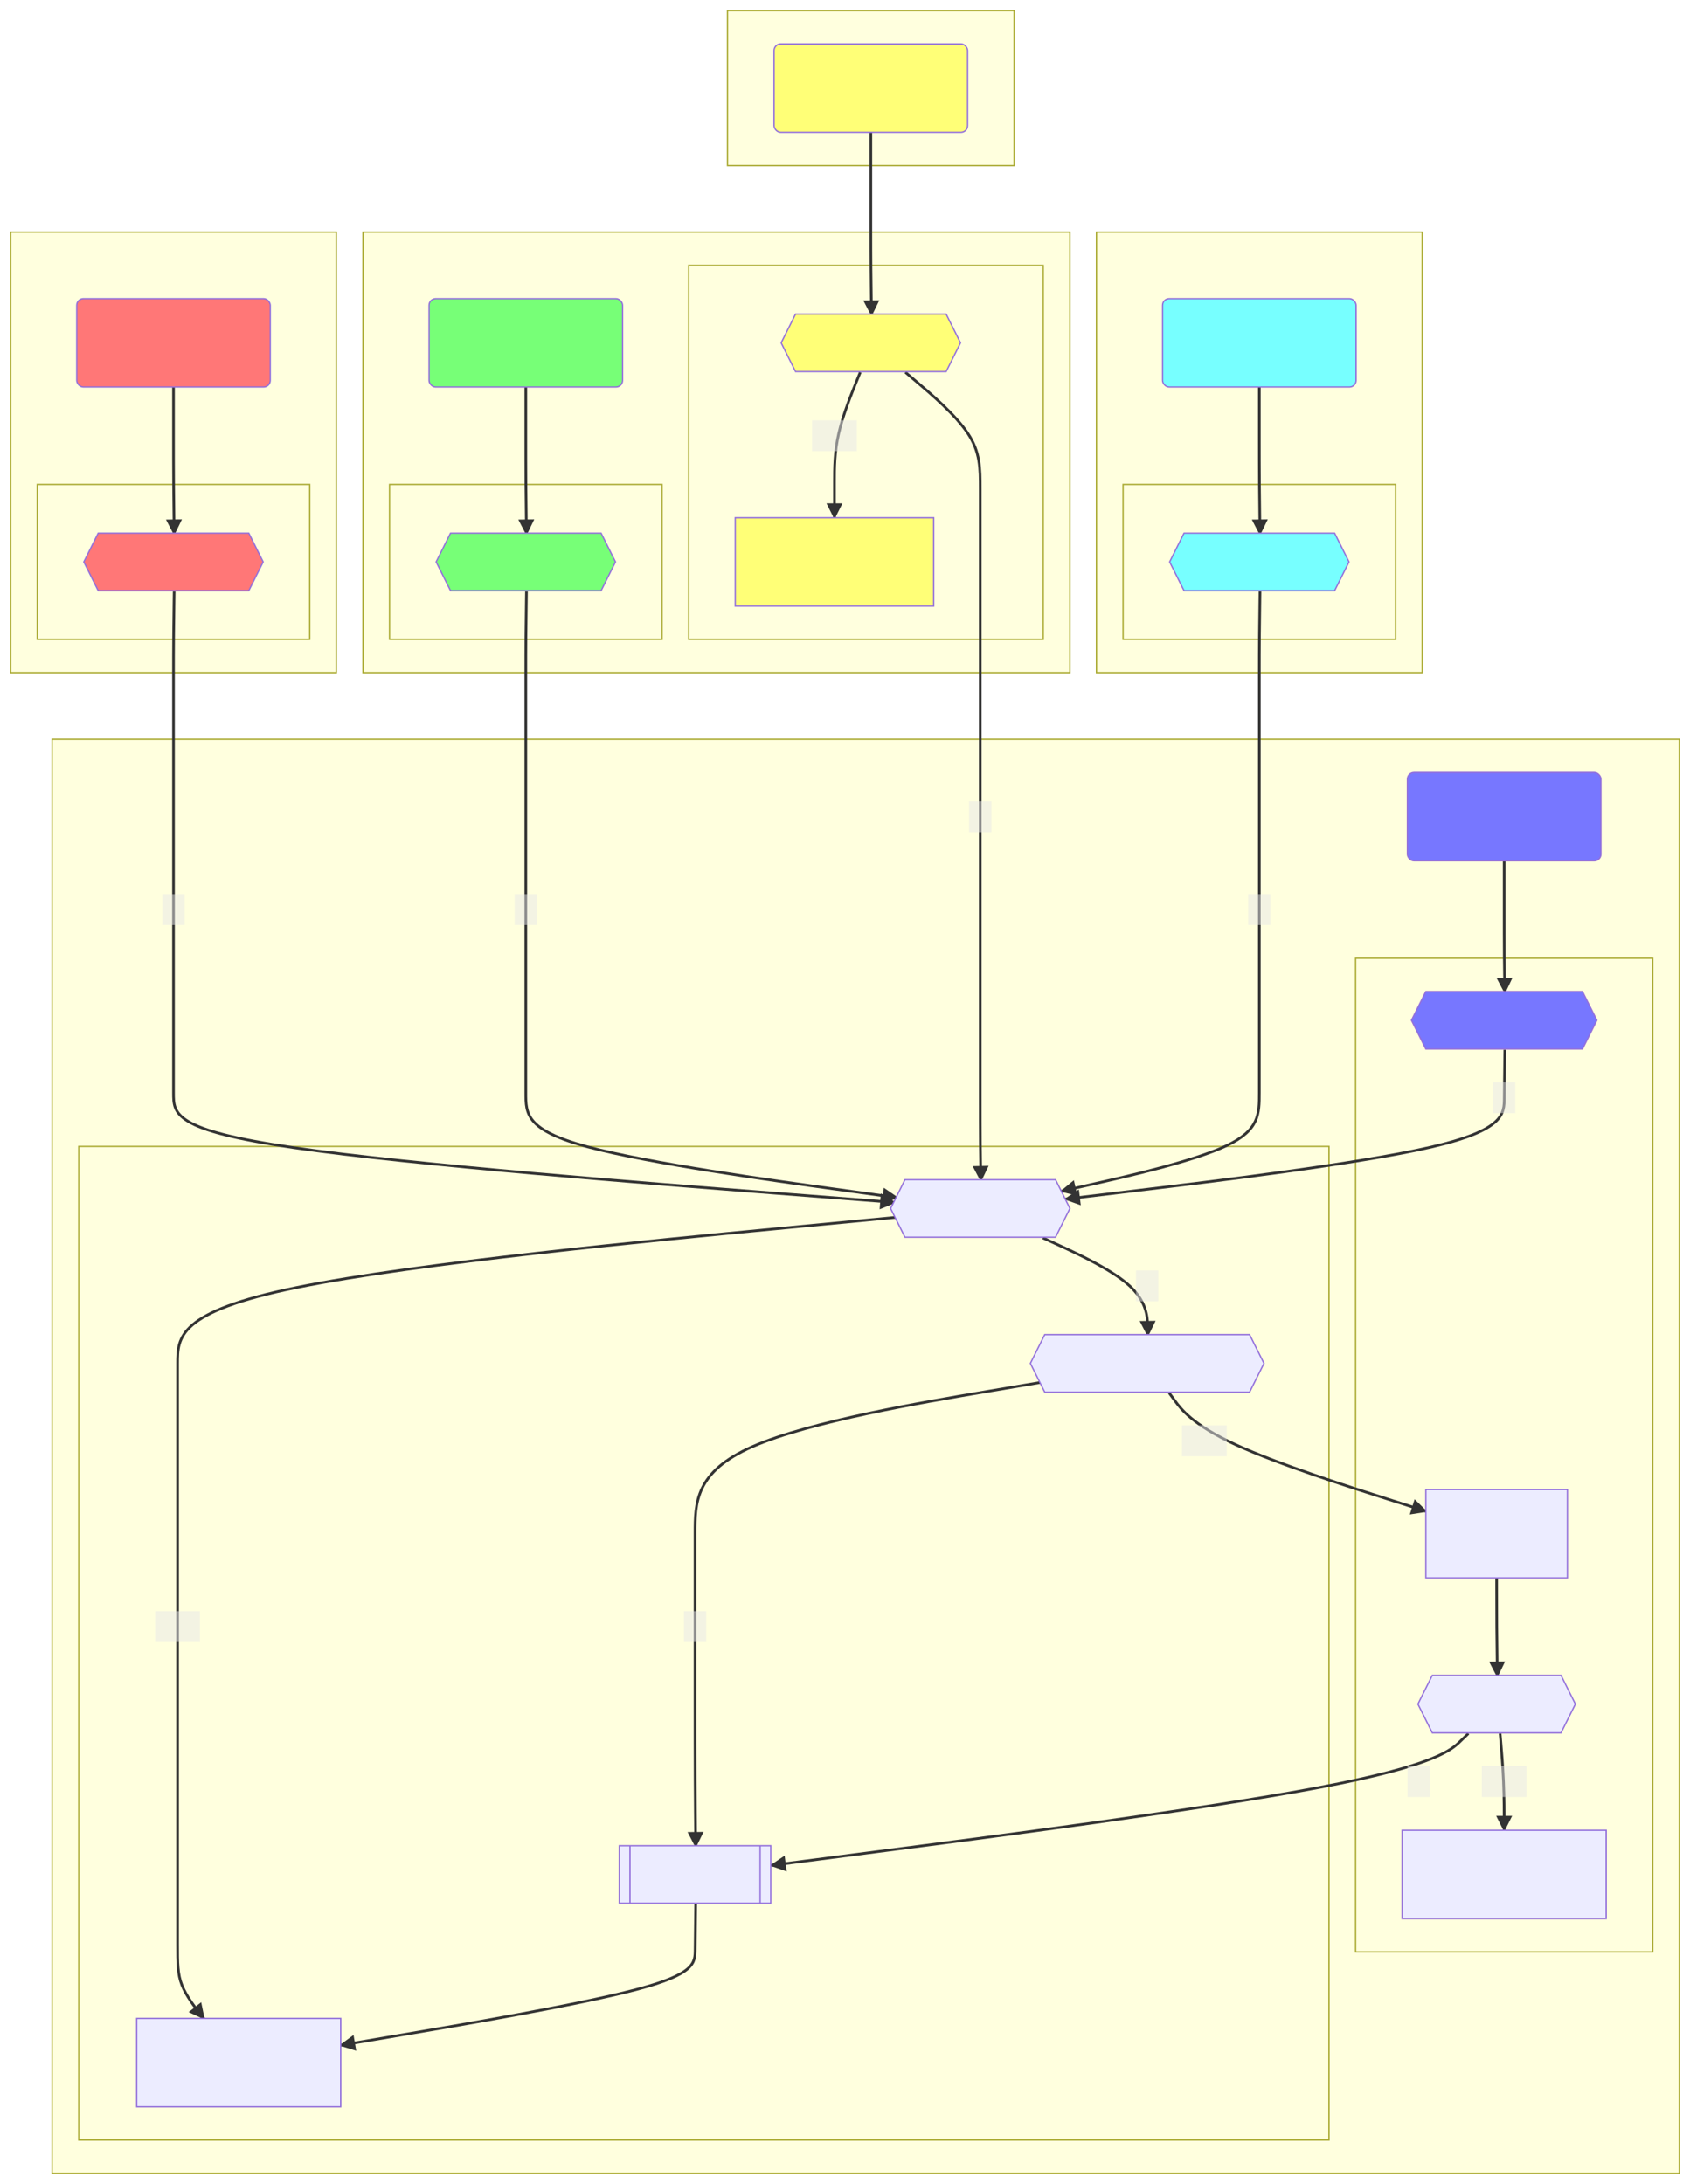 <svg xmlns="http://www.w3.org/2000/svg" xmlns:xlink="http://www.w3.org/1999/xlink" id="mermaid-1670623035678" width="100%" height="1641" style="max-width: 1270.129px;" viewBox="0 0 1270.129 1641"><style>#mermaid-1670623035678 {font-family:"trebuchet ms",verdana,arial,sans-serif;font-size:16px;fill:#333;}#mermaid-1670623035678 .error-icon{fill:#552222;}#mermaid-1670623035678 .error-text{fill:#552222;stroke:#552222;}#mermaid-1670623035678 .edge-thickness-normal{stroke-width:2px;}#mermaid-1670623035678 .edge-thickness-thick{stroke-width:3.5px;}#mermaid-1670623035678 .edge-pattern-solid{stroke-dasharray:0;}#mermaid-1670623035678 .edge-pattern-dashed{stroke-dasharray:3;}#mermaid-1670623035678 .edge-pattern-dotted{stroke-dasharray:2;}#mermaid-1670623035678 .marker{fill:#333333;stroke:#333333;}#mermaid-1670623035678 .marker.cross{stroke:#333333;}#mermaid-1670623035678 svg{font-family:"trebuchet ms",verdana,arial,sans-serif;font-size:16px;}#mermaid-1670623035678 .label{font-family:"trebuchet ms",verdana,arial,sans-serif;color:#333;}#mermaid-1670623035678 .cluster-label text{fill:#333;}#mermaid-1670623035678 .cluster-label span{color:#333;}#mermaid-1670623035678 .label text,#mermaid-1670623035678 span{fill:#333;color:#333;}#mermaid-1670623035678 .node rect,#mermaid-1670623035678 .node circle,#mermaid-1670623035678 .node ellipse,#mermaid-1670623035678 .node polygon,#mermaid-1670623035678 .node path{fill:#ECECFF;stroke:#9370DB;stroke-width:1px;}#mermaid-1670623035678 .node .label{text-align:center;}#mermaid-1670623035678 .node.clickable{cursor:pointer;}#mermaid-1670623035678 .arrowheadPath{fill:#333333;}#mermaid-1670623035678 .edgePath .path{stroke:#333333;stroke-width:2.0px;}#mermaid-1670623035678 .flowchart-link{stroke:#333333;fill:none;}#mermaid-1670623035678 .edgeLabel{background-color:#e8e8e8;text-align:center;}#mermaid-1670623035678 .edgeLabel rect{opacity:0.5;background-color:#e8e8e8;fill:#e8e8e8;}#mermaid-1670623035678 .cluster rect{fill:#ffffde;stroke:#aaaa33;stroke-width:1px;}#mermaid-1670623035678 .cluster text{fill:#333;}#mermaid-1670623035678 .cluster span{color:#333;}#mermaid-1670623035678 div.mermaidTooltip{position:absolute;text-align:center;max-width:200px;padding:2px;font-family:"trebuchet ms",verdana,arial,sans-serif;font-size:12px;background:hsl(80, 100%, 96.275%);border:1px solid #aaaa33;border-radius:2px;pointer-events:none;z-index:100;}#mermaid-1670623035678 :root{--mermaid-font-family:"trebuchet ms",verdana,arial,sans-serif;}#mermaid-1670623035678 .ca&gt;*{fill:#7f7!important;}#mermaid-1670623035678 .ca span{fill:#7f7!important;}#mermaid-1670623035678 .fv&gt;*{fill:#7ff!important;}#mermaid-1670623035678 .fv span{fill:#7ff!important;}#mermaid-1670623035678 .spfr&gt;*{fill:#ff7!important;}#mermaid-1670623035678 .spfr span{fill:#ff7!important;}#mermaid-1670623035678 .ag&gt;*{fill:#f77!important;}#mermaid-1670623035678 .ag span{fill:#f77!important;}#mermaid-1670623035678 .a&gt;*{fill:#77f!important;}#mermaid-1670623035678 .a span{fill:#77f!important;}</style><g><g class="output"><g class="clusters"><g class="cluster" id="flowchart-AStA-236" style="opacity: 1;" transform="translate(650.662,1094.2)"><rect width="1222.933" height="1077.6" x="-611.467" y="-538.8"/><g class="label" transform="translate(0, -524.8)" id="mermaid-1670623035678Text"><g transform="translate(-17.158,-11.6)"/></g></g><g class="cluster" id="flowchart-FA-238" style="opacity: 1;" transform="translate(528.996,1234.7)"><rect width="939.6" height="746.6" x="-469.8" y="-373.3"/><g class="label" transform="translate(0, -359.3)" id="mermaid-1670623035678Text"><g transform="translate(-65.633,-11.6)"/></g></g><g class="cluster" id="flowchart-VA-237" style="opacity: 1;" transform="translate(1130.462,1093.3)"><rect width="223.333" height="746.6" x="-111.667" y="-373.3"/><g class="label" transform="translate(0, -359.3)" id="mermaid-1670623035678Text"><g transform="translate(-25.308,-11.6)"/></g></g><g class="cluster" id="flowchart-Arbeitsgruppe-239" style="opacity: 1;" transform="translate(130.392,339.9)"><rect width="244.783" height="331" x="-122.392" y="-165.5"/><g class="label" transform="translate(0, -151.5)" id="mermaid-1670623035678Text"><g transform="translate(-52.408,-11.6)"/></g></g><g class="cluster" id="flowchart-AGV-240" style="opacity: 1;" transform="translate(130.392,422.2)"><rect width="204.783" height="116.4" x="-102.392" y="-58.2"/><g class="label" transform="translate(0, -44.2)" id="mermaid-1670623035678Text"><g transform="translate(-25.308,-11.6)"/></g></g><g class="cluster" id="flowchart-subGraph5-241" style="opacity: 1;" transform="translate(654.483,66.2)"><rect width="215.433" height="116.4" x="-107.717" y="-58.2"/><g class="label" transform="translate(0, -44.2)" id="mermaid-1670623035678Text"><g transform="translate(-71.367,-11.6)"/></g></g><g class="cluster" id="flowchart-Fachschaftsvertretung/-242" style="opacity: 1;" transform="translate(946.45,339.9)"><rect width="244.783" height="331" x="-122.392" y="-165.5"/><g class="label" transform="translate(0, -151.5)" id="mermaid-1670623035678Text"><g transform="translate(-87.908,-11.6)"/></g></g><g class="cluster" id="flowchart-FFV-243" style="opacity: 1;" transform="translate(946.45,422.2)"><rect width="204.783" height="116.4" x="-102.392" y="-58.2"/><g class="label" transform="translate(0, -44.2)" id="mermaid-1670623035678Text"><g transform="translate(-65.633,-11.6)"/></g></g><g class="cluster" id="flowchart-Campus-AStA-244" style="opacity: 1;" transform="translate(538.421,339.9)"><rect width="531.275" height="331" x="-265.637" y="-165.5"/><g class="label" transform="translate(0, -151.5)" id="mermaid-1670623035678Text"><g transform="translate(-49.025,-11.6)"/></g></g><g class="cluster" id="flowchart-FCA-246" style="opacity: 1;" transform="translate(395.175,422.2)"><rect width="204.783" height="116.4" x="-102.392" y="-58.2"/><g class="label" transform="translate(0, -44.2)" id="mermaid-1670623035678Text"><g transform="translate(-65.633,-11.6)"/></g></g><g class="cluster" id="flowchart-SPFRCA-245" style="opacity: 1;" transform="translate(650.812,339.9)"><rect width="266.492" height="281" x="-133.246" y="-140.5"/><g class="label" transform="translate(0, -126.5)" id="mermaid-1670623035678Text"><g transform="translate(-105.4,-11.6)"/></g></g></g><g class="edgePaths"><g class="edgePath LS-00AG LE-01AG?R" style="opacity: 1;" id="L-00AG-01AG?R"><path class="path" d="M130.392,290.8L130.392,296.9C130.392,303,130.392,315.2,130.392,327.4C130.392,339.6,130.392,351.8,130.475,364.083C130.558,376.367,130.725,388.733,130.808,394.917L130.892,401.1" marker-end="url(#arrowhead502)" style="fill:none"/><defs><marker id="arrowhead502" viewBox="0 0 10 10" refX="9" refY="5" markerUnits="strokeWidth" markerWidth="8" markerHeight="6" orient="auto"><path d="M 0 0 L 10 5 L 0 10 z" class="arrowheadPath" style="stroke-width: 1px; stroke-dasharray: 1px, 0px;"/></marker></defs></g><g class="edgePath LS-01AG?R LE-03FA?R" style="opacity: 1;" id="L-01AG?R-03FA?R"><path class="path" d="M130.892,444.3L130.808,450.317C130.725,456.333,130.558,468.367,130.475,478.55C130.392,488.733,130.392,497.067,130.392,505.4C130.392,513.733,130.392,522.067,130.392,530.4C130.392,538.733,130.392,547.067,130.392,560.933C130.392,574.8,130.392,594.2,130.392,615.533C130.392,636.867,130.392,660.133,130.392,677.867C130.392,695.6,130.392,707.8,130.392,721.667C130.392,735.533,130.392,751.067,130.392,768.533C130.392,786,130.392,805.4,130.392,821.2C130.392,837,130.392,849.2,220.713,862.319C311.034,875.437,491.676,889.475,581.998,896.493L672.319,903.512" marker-end="url(#arrowhead503)" style="fill:none"/><defs><marker id="arrowhead503" viewBox="0 0 10 10" refX="9" refY="5" markerUnits="strokeWidth" markerWidth="8" markerHeight="6" orient="auto"><path d="M 0 0 L 10 5 L 0 10 z" class="arrowheadPath" style="stroke-width: 1px; stroke-dasharray: 1px, 0px;"/></marker></defs></g><g class="edgePath LS-00CA LE-01CA?R" style="opacity: 1;" id="L-00CA-01CA?R"><path class="path" d="M395.175,290.8L395.175,296.9C395.175,303,395.175,315.2,395.175,327.4C395.175,339.6,395.175,351.8,395.258,364.083C395.342,376.367,395.508,388.733,395.592,394.917L395.675,401.1" marker-end="url(#arrowhead504)" style="fill:none"/><defs><marker id="arrowhead504" viewBox="0 0 10 10" refX="9" refY="5" markerUnits="strokeWidth" markerWidth="8" markerHeight="6" orient="auto"><path d="M 0 0 L 10 5 L 0 10 z" class="arrowheadPath" style="stroke-width: 1px; stroke-dasharray: 1px, 0px;"/></marker></defs></g><g class="edgePath LS-01CA?R LE-03FA?R" style="opacity: 1;" id="L-01CA?R-03FA?R"><path class="path" d="M395.675,444.3L395.592,450.317C395.508,456.333,395.342,468.367,395.258,478.55C395.175,488.733,395.175,497.067,395.175,505.4C395.175,513.733,395.175,522.067,395.175,530.4C395.175,538.733,395.175,547.067,395.175,560.933C395.175,574.8,395.175,594.2,395.175,615.533C395.175,636.867,395.175,660.133,395.175,677.867C395.175,695.6,395.175,707.8,395.175,721.667C395.175,735.533,395.175,751.067,395.175,768.533C395.175,786,395.175,805.4,395.175,821.2C395.175,837,395.175,849.2,441.667,861.715C488.16,874.231,581.144,887.061,627.637,893.477L674.129,899.892" marker-end="url(#arrowhead505)" style="fill:none"/><defs><marker id="arrowhead505" viewBox="0 0 10 10" refX="9" refY="5" markerUnits="strokeWidth" markerWidth="8" markerHeight="6" orient="auto"><path d="M 0 0 L 10 5 L 0 10 z" class="arrowheadPath" style="stroke-width: 1px; stroke-dasharray: 1px, 0px;"/></marker></defs></g><g class="edgePath LS-00SPFR LE-01SPFR?R" style="opacity: 1;" id="L-00SPFR-01SPFR?R"><path class="path" d="M654.483,99.4L654.483,103.567C654.483,107.733,654.483,116.067,654.483,124.4C654.483,132.733,654.483,141.067,654.483,149.4C654.483,157.733,654.483,166.067,654.483,174.4C654.483,182.733,654.483,191.067,654.567,201.417C654.65,211.767,654.817,224.133,654.9,230.317L654.983,236.5" marker-end="url(#arrowhead506)" style="fill:none"/><defs><marker id="arrowhead506" viewBox="0 0 10 10" refX="9" refY="5" markerUnits="strokeWidth" markerWidth="8" markerHeight="6" orient="auto"><path d="M 0 0 L 10 5 L 0 10 z" class="arrowheadPath" style="stroke-width: 1px; stroke-dasharray: 1px, 0px;"/></marker></defs></g><g class="edgePath LS-01SPFR?R LE-03FA?R" style="opacity: 1;" id="L-01SPFR?R-03FA?R"><path class="path" d="M680.431,279.7L689.812,287.65C699.193,295.6,717.955,311.5,727.336,325.55C736.717,339.6,736.717,351.8,736.717,367.6C736.717,383.4,736.717,402.8,736.717,422.2C736.717,441.6,736.717,461,736.717,474.867C736.717,488.733,736.717,497.067,736.717,505.4C736.717,513.733,736.717,522.067,736.717,530.4C736.717,538.733,736.717,547.067,736.717,560.933C736.717,574.8,736.717,594.2,736.717,615.533C736.717,636.867,736.717,660.133,736.717,677.867C736.717,695.6,736.717,707.8,736.717,721.667C736.717,735.533,736.717,751.067,736.717,768.533C736.717,786,736.717,805.4,736.717,821.2C736.717,837,736.717,849.2,736.8,859.55C736.883,869.9,737.05,878.4,737.133,882.65L737.217,886.9" marker-end="url(#arrowhead507)" style="fill:none"/><defs><marker id="arrowhead507" viewBox="0 0 10 10" refX="9" refY="5" markerUnits="strokeWidth" markerWidth="8" markerHeight="6" orient="auto"><path d="M 0 0 L 10 5 L 0 10 z" class="arrowheadPath" style="stroke-width: 1px; stroke-dasharray: 1px, 0px;"/></marker></defs></g><g class="edgePath LS-01SPFR?R LE-ESPFR" style="opacity: 1;" id="L-01SPFR?R-ESPFR"><path class="path" d="M646.522,279.7L643.292,287.65C640.062,295.6,633.602,311.5,630.372,325.55C627.142,339.6,627.142,351.8,627.142,362.067C627.142,372.333,627.142,380.667,627.142,384.833L627.142,389" marker-end="url(#arrowhead508)" style="fill:none"/><defs><marker id="arrowhead508" viewBox="0 0 10 10" refX="9" refY="5" markerUnits="strokeWidth" markerWidth="8" markerHeight="6" orient="auto"><path d="M 0 0 L 10 5 L 0 10 z" class="arrowheadPath" style="stroke-width: 1px; stroke-dasharray: 1px, 0px;"/></marker></defs></g><g class="edgePath LS-00FV LE-01FV?R" style="opacity: 1;" id="L-00FV-01FV?R"><path class="path" d="M946.45,290.8L946.45,296.9C946.45,303,946.45,315.2,946.45,327.4C946.45,339.6,946.45,351.8,946.533,364.083C946.617,376.367,946.783,388.733,946.867,394.917L946.95,401.1" marker-end="url(#arrowhead509)" style="fill:none"/><defs><marker id="arrowhead509" viewBox="0 0 10 10" refX="9" refY="5" markerUnits="strokeWidth" markerWidth="8" markerHeight="6" orient="auto"><path d="M 0 0 L 10 5 L 0 10 z" class="arrowheadPath" style="stroke-width: 1px; stroke-dasharray: 1px, 0px;"/></marker></defs></g><g class="edgePath LS-01FV?R LE-03FA?R" style="opacity: 1;" id="L-01FV?R-03FA?R"><path class="path" d="M946.95,444.3L946.867,450.317C946.783,456.333,946.617,468.367,946.533,478.55C946.45,488.733,946.45,497.067,946.45,505.4C946.45,513.733,946.45,522.067,946.45,530.4C946.45,538.733,946.45,547.067,946.45,560.933C946.45,574.8,946.45,594.2,946.45,615.533C946.45,636.867,946.45,660.133,946.45,677.867C946.45,695.6,946.45,707.8,946.45,721.667C946.45,735.533,946.45,751.067,946.45,768.533C946.45,786,946.45,805.4,946.45,821.2C946.45,837,946.45,849.2,921.687,860.904C896.923,872.608,847.397,883.816,822.633,889.42L797.87,895.024" marker-end="url(#arrowhead510)" style="fill:none"/><defs><marker id="arrowhead510" viewBox="0 0 10 10" refX="9" refY="5" markerUnits="strokeWidth" markerWidth="8" markerHeight="6" orient="auto"><path d="M 0 0 L 10 5 L 0 10 z" class="arrowheadPath" style="stroke-width: 1px; stroke-dasharray: 1px, 0px;"/></marker></defs></g><g class="edgePath LS-00A LE-01A?R" style="opacity: 1;" id="L-00A-01A?R"><path class="path" d="M1130.462,646.8L1130.462,652.9C1130.462,659,1130.462,671.2,1130.462,683.4C1130.462,695.6,1130.462,707.8,1130.546,718.15C1130.629,728.5,1130.796,737,1130.879,741.25L1130.962,745.5" marker-end="url(#arrowhead511)" style="fill:none"/><defs><marker id="arrowhead511" viewBox="0 0 10 10" refX="9" refY="5" markerUnits="strokeWidth" markerWidth="8" markerHeight="6" orient="auto"><path d="M 0 0 L 10 5 L 0 10 z" class="arrowheadPath" style="stroke-width: 1px; stroke-dasharray: 1px, 0px;"/></marker></defs></g><g class="edgePath LS-01A?R LE-03FA?R" style="opacity: 1;" id="L-01A?R-03FA?R"><path class="path" d="M1130.962,788.7L1130.879,794.717C1130.796,800.733,1130.629,812.767,1130.546,824.883C1130.462,837,1130.462,849.2,1075.526,861.895C1020.589,874.59,910.716,887.78,855.78,894.375L800.843,900.97" marker-end="url(#arrowhead512)" style="fill:none"/><defs><marker id="arrowhead512" viewBox="0 0 10 10" refX="9" refY="5" markerUnits="strokeWidth" markerWidth="8" markerHeight="6" orient="auto"><path d="M 0 0 L 10 5 L 0 10 z" class="arrowheadPath" style="stroke-width: 1px; stroke-dasharray: 1px, 0px;"/></marker></defs></g><g class="edgePath LS-03FA?R LE-03FA?HH" style="opacity: 1;" id="L-03FA?R-03FA?HH"><path class="path" d="M783.772,930.1L796.837,936.117C809.901,942.133,836.03,954.167,849.177,966.367C862.325,978.567,862.492,990.933,862.575,997.117L862.658,1003.3" marker-end="url(#arrowhead513)" style="fill:none"/><defs><marker id="arrowhead513" viewBox="0 0 10 10" refX="9" refY="5" markerUnits="strokeWidth" markerWidth="8" markerHeight="6" orient="auto"><path d="M 0 0 L 10 5 L 0 10 z" class="arrowheadPath" style="stroke-width: 1px; stroke-dasharray: 1px, 0px;"/></marker></defs></g><g class="edgePath LS-03FA?HH LE-03FA" style="opacity: 1;" id="L-03FA?HH-03FA"><path class="path" d="M781.8,1038.75L738.561,1046.058C695.322,1053.366,608.844,1067.983,565.605,1086.925C522.367,1105.867,522.367,1129.133,522.367,1152.4C522.367,1175.667,522.367,1198.933,522.367,1220.267C522.367,1241.6,522.367,1261,522.367,1280.4C522.367,1299.8,522.367,1319.2,522.45,1337.017C522.533,1354.833,522.7,1371.067,522.783,1379.183L522.867,1387.3" marker-end="url(#arrowhead514)" style="fill:none"/><defs><marker id="arrowhead514" viewBox="0 0 10 10" refX="9" refY="5" markerUnits="strokeWidth" markerWidth="8" markerHeight="6" orient="auto"><path d="M 0 0 L 10 5 L 0 10 z" class="arrowheadPath" style="stroke-width: 1px; stroke-dasharray: 1px, 0px;"/></marker></defs></g><g class="edgePath LS-03FA?R LE-EFA" style="opacity: 1;" id="L-03FA?R-EFA"><path class="path" d="M672.926,914.702L583.013,923.285C493.099,931.868,313.273,949.034,223.359,967.317C133.446,985.6,133.446,1005,133.446,1024.4C133.446,1043.8,133.446,1063.2,133.446,1084.533C133.446,1105.867,133.446,1129.133,133.446,1152.4C133.446,1175.667,133.446,1198.933,133.446,1220.267C133.446,1241.6,133.446,1261,133.446,1280.4C133.446,1299.8,133.446,1319.2,133.446,1340.533C133.446,1361.867,133.446,1385.133,133.446,1406.467C133.446,1427.8,133.446,1447.2,133.446,1461.067C133.446,1474.933,133.446,1483.267,136.736,1491.6C140.026,1499.933,146.606,1508.267,149.896,1512.433L153.186,1516.6" marker-end="url(#arrowhead515)" style="fill:none"/><defs><marker id="arrowhead515" viewBox="0 0 10 10" refX="9" refY="5" markerUnits="strokeWidth" markerWidth="8" markerHeight="6" orient="auto"><path d="M 0 0 L 10 5 L 0 10 z" class="arrowheadPath" style="stroke-width: 1px; stroke-dasharray: 1px, 0px;"/></marker></defs></g><g class="edgePath LS-03FA?HH LE-04VA" style="opacity: 1;" id="L-03FA?HH-04VA"><path class="path" d="M878.608,1046.5L883.029,1052.517C887.45,1058.533,896.291,1070.567,928.462,1085.4C960.632,1100.234,1016.131,1117.868,1043.88,1126.685L1071.629,1135.502" marker-end="url(#arrowhead516)" style="fill:none"/><defs><marker id="arrowhead516" viewBox="0 0 10 10" refX="9" refY="5" markerUnits="strokeWidth" markerWidth="8" markerHeight="6" orient="auto"><path d="M 0 0 L 10 5 L 0 10 z" class="arrowheadPath" style="stroke-width: 1px; stroke-dasharray: 1px, 0px;"/></marker></defs></g><g class="edgePath LS-04VA LE-04VA?B" style="opacity: 1;" id="L-04VA-04VA?B"><path class="path" d="M1124.812,1185.6L1124.812,1191.7C1124.812,1197.8,1124.812,1210,1124.896,1222.283C1124.979,1234.567,1125.146,1246.933,1125.229,1253.117L1125.312,1259.3" marker-end="url(#arrowhead517)" style="fill:none"/><defs><marker id="arrowhead517" viewBox="0 0 10 10" refX="9" refY="5" markerUnits="strokeWidth" markerWidth="8" markerHeight="6" orient="auto"><path d="M 0 0 L 10 5 L 0 10 z" class="arrowheadPath" style="stroke-width: 1px; stroke-dasharray: 1px, 0px;"/></marker></defs></g><g class="edgePath LS-04VA?B LE-03FA" style="opacity: 1;" id="L-04VA?B-03FA"><path class="path" d="M1103.564,1302.5L1097.339,1308.517C1091.114,1314.533,1078.663,1326.567,991.365,1343.083C904.067,1359.599,741.921,1380.597,660.848,1391.097L579.775,1401.596" marker-end="url(#arrowhead518)" style="fill:none"/><defs><marker id="arrowhead518" viewBox="0 0 10 10" refX="9" refY="5" markerUnits="strokeWidth" markerWidth="8" markerHeight="6" orient="auto"><path d="M 0 0 L 10 5 L 0 10 z" class="arrowheadPath" style="stroke-width: 1px; stroke-dasharray: 1px, 0px;"/></marker></defs></g><g class="edgePath LS-04VA?B LE-EVA" style="opacity: 1;" id="L-04VA?B-EVA"><path class="path" d="M1127.409,1302.5L1127.918,1308.517C1128.427,1314.533,1129.445,1326.567,1129.954,1338.683C1130.462,1350.8,1130.462,1363,1130.462,1369.1L1130.462,1375.2" marker-end="url(#arrowhead519)" style="fill:none"/><defs><marker id="arrowhead519" viewBox="0 0 10 10" refX="9" refY="5" markerUnits="strokeWidth" markerWidth="8" markerHeight="6" orient="auto"><path d="M 0 0 L 10 5 L 0 10 z" class="arrowheadPath" style="stroke-width: 1px; stroke-dasharray: 1px, 0px;"/></marker></defs></g><g class="edgePath LS-03FA LE-EFA" style="opacity: 1;" id="L-03FA-EFA"><path class="path" d="M522.867,1430.5L522.783,1436.517C522.7,1442.533,522.533,1454.567,522.45,1464.75C522.367,1474.933,522.367,1483.267,477.983,1494.965C433.6,1506.663,344.833,1521.727,300.45,1529.258L256.067,1536.79" marker-end="url(#arrowhead520)" style="fill:none"/><defs><marker id="arrowhead520" viewBox="0 0 10 10" refX="9" refY="5" markerUnits="strokeWidth" markerWidth="8" markerHeight="6" orient="auto"><path d="M 0 0 L 10 5 L 0 10 z" class="arrowheadPath" style="stroke-width: 1px; stroke-dasharray: 1px, 0px;"/></marker></defs></g></g><g class="edgeLabels"><g class="edgeLabel" style="opacity: 1;" transform=""><g transform="translate(0,0)" class="label"><rect rx="0" ry="0" width="0" height="0"/></g></g><g class="edgeLabel" style="opacity: 1;" transform="translate(130.392,683.4)"><g transform="translate(-8.367,-11.6)" class="label"><rect rx="0" ry="0" width="16.733" height="23.2"/></g></g><g class="edgeLabel" style="opacity: 1;" transform=""><g transform="translate(0,0)" class="label"><rect rx="0" ry="0" width="0" height="0"/></g></g><g class="edgeLabel" style="opacity: 1;" transform="translate(395.175,683.4)"><g transform="translate(-8.367,-11.6)" class="label"><rect rx="0" ry="0" width="16.733" height="23.2"/></g></g><g class="edgeLabel" style="opacity: 1;" transform=""><g transform="translate(0,0)" class="label"><rect rx="0" ry="0" width="0" height="0"/></g></g><g class="edgeLabel" style="opacity: 1;" transform="translate(736.717,613.6)"><g transform="translate(-8.367,-11.6)" class="label"><rect rx="0" ry="0" width="16.733" height="23.2"/></g></g><g class="edgeLabel" style="opacity: 1;" transform="translate(627.142,327.4)"><g transform="translate(-16.833,-11.6)" class="label"><rect rx="0" ry="0" width="33.667" height="23.2"/></g></g><g class="edgeLabel" style="opacity: 1;" transform=""><g transform="translate(0,0)" class="label"><rect rx="0" ry="0" width="0" height="0"/></g></g><g class="edgeLabel" style="opacity: 1;" transform="translate(946.45,683.4)"><g transform="translate(-8.367,-11.6)" class="label"><rect rx="0" ry="0" width="16.733" height="23.2"/></g></g><g class="edgeLabel" style="opacity: 1;" transform=""><g transform="translate(0,0)" class="label"><rect rx="0" ry="0" width="0" height="0"/></g></g><g class="edgeLabel" style="opacity: 1;" transform="translate(1130.462,824.8)"><g transform="translate(-8.367,-11.6)" class="label"><rect rx="0" ry="0" width="16.733" height="23.2"/></g></g><g class="edgeLabel" style="opacity: 1;" transform="translate(862.158,966.2)"><g transform="translate(-8.367,-11.6)" class="label"><rect rx="0" ry="0" width="16.733" height="23.2"/></g></g><g class="edgeLabel" style="opacity: 1;" transform="translate(522.367,1222.2)"><g transform="translate(-8.367,-11.6)" class="label"><rect rx="0" ry="0" width="16.733" height="23.2"/></g></g><g class="edgeLabel" style="opacity: 1;" transform="translate(133.446,1222.2)"><g transform="translate(-16.833,-11.6)" class="label"><rect rx="0" ry="0" width="33.667" height="23.2"/></g></g><g class="edgeLabel" style="opacity: 1;" transform="translate(905.133,1082.6)"><g transform="translate(-16.833,-11.6)" class="label"><rect rx="0" ry="0" width="33.667" height="23.2"/></g></g><g class="edgeLabel" style="opacity: 1;" transform=""><g transform="translate(0,0)" class="label"><rect rx="0" ry="0" width="0" height="0"/></g></g><g class="edgeLabel" style="opacity: 1;" transform="translate(1066.212,1338.6)"><g transform="translate(-8.367,-11.6)" class="label"><rect rx="0" ry="0" width="16.733" height="23.2"/></g></g><g class="edgeLabel" style="opacity: 1;" transform="translate(1130.462,1338.6)"><g transform="translate(-16.833,-11.6)" class="label"><rect rx="0" ry="0" width="33.667" height="23.2"/></g></g><g class="edgeLabel" style="opacity: 1;" transform=""><g transform="translate(0,0)" class="label"><rect rx="0" ry="0" width="0" height="0"/></g></g></g><g class="nodes"><g class="node a" style="opacity: 1;" id="flowchart-00A-197" transform="translate(1130.462,613.6)"><rect rx="5" ry="5" x="-72.717" y="-33.2" width="145.433" height="66.4" class="label-container"/><g class="label" transform="translate(0,0)"><g transform="translate(-62.717,-23.2)"/></g></g><g class="node a" style="opacity: 1;" id="flowchart-01A?R-202" transform="translate(1130.462,766.6)"><polygon points="10.8,0 128.55,0 139.35,-21.6 128.55,-43.2 10.8,-43.2 0,-21.6" transform="translate(-69.675,21.6)" class="label-container"/><g class="label" transform="translate(0,0)"><g transform="translate(-48.875,-11.6)"/></g></g><g class="node default" style="opacity: 1;" id="flowchart-04VA-203" transform="translate(1124.812,1152.4)"><rect rx="0" ry="0" x="-53.183" y="-33.2" width="106.367" height="66.4" class="label-container"/><g class="label" transform="translate(0,0)"><g transform="translate(-43.183,-23.2)"/></g></g><g class="node default" style="opacity: 1;" id="flowchart-04VA?B-204" transform="translate(1124.812,1280.4)"><polygon points="10.8,0 107.55,0 118.35,-21.6 107.55,-43.2 10.8,-43.2 0,-21.6" transform="translate(-59.175,21.6)" class="label-container"/><g class="label" transform="translate(0,0)"><g transform="translate(-38.375,-11.6)"/></g></g><g class="node default" style="opacity: 1;" id="flowchart-EVA-205" transform="translate(1130.462,1408.4)"><rect rx="0" ry="0" x="-76.667" y="-33.2" width="153.333" height="66.4" class="label-container"/><g class="label" transform="translate(0,0)"><g transform="translate(-66.667,-23.2)"/></g></g><g class="node default" style="opacity: 1;" id="flowchart-03FA?R-198" transform="translate(736.717,908)"><polygon points="10.8,0 123.983,0 134.783,-21.6 123.983,-43.2 10.8,-43.2 0,-21.6" transform="translate(-67.392,21.6)" class="label-container"/><g class="label" transform="translate(0,0)"><g transform="translate(-46.592,-11.6)"/></g></g><g class="node default" style="opacity: 1;" id="flowchart-03FA?HH-199" transform="translate(862.158,1024.4)"><polygon points="10.8,0 164.767,0 175.567,-21.6 164.767,-43.2 10.8,-43.2 0,-21.6" transform="translate(-87.783,21.6)" class="label-container"/><g class="label" transform="translate(0,0)"><g transform="translate(-66.983,-11.6)"/></g></g><g class="node default" style="opacity: 1;" id="flowchart-03FA-200" transform="translate(522.367,1408.4)"><polygon points="0,0 97.817,0 97.817,-43.2 0,-43.2 0,0 -8,0 105.817,0 105.817,-43.2 -8,-43.2 -8,0" transform="translate(-48.908,21.6)" class="label-container"/><g class="label" transform="translate(0,0)"><g transform="translate(-38.908,-11.6)"/></g></g><g class="node default" style="opacity: 1;" id="flowchart-EFA-201" transform="translate(179.4,1549.8)"><rect rx="0" ry="0" x="-76.667" y="-33.2" width="153.333" height="66.4" class="label-container"/><g class="label" transform="translate(0,0)"><g transform="translate(-66.667,-23.2)"/></g></g><g class="node ag" style="opacity: 1;" id="flowchart-00AG-195" transform="translate(130.392,257.6)"><rect rx="5" ry="5" x="-72.717" y="-33.2" width="145.433" height="66.4" class="label-container"/><g class="label" transform="translate(0,0)"><g transform="translate(-62.717,-23.2)"/></g></g><g class="node ag" style="opacity: 1;" id="flowchart-01AG?R-196" transform="translate(130.392,422.2)"><polygon points="10.8,0 123.983,0 134.783,-21.6 123.983,-43.2 10.8,-43.2 0,-21.6" transform="translate(-67.392,21.6)" class="label-container"/><g class="label" transform="translate(0,0)"><g transform="translate(-46.592,-11.6)"/></g></g><g class="node spfr" style="opacity: 1;" id="flowchart-00SPFR-194" transform="translate(654.483,66.2)"><rect rx="5" ry="5" x="-72.717" y="-33.2" width="145.433" height="66.4" class="label-container"/><g class="label" transform="translate(0,0)"><g transform="translate(-62.717,-23.2)"/></g></g><g class="node fv" style="opacity: 1;" id="flowchart-00FV-192" transform="translate(946.45,257.6)"><rect rx="5" ry="5" x="-72.717" y="-33.2" width="145.433" height="66.4" class="label-container"/><g class="label" transform="translate(0,0)"><g transform="translate(-62.717,-23.2)"/></g></g><g class="node fv" style="opacity: 1;" id="flowchart-01FV?R-193" transform="translate(946.45,422.2)"><polygon points="10.8,0 123.983,0 134.783,-21.6 123.983,-43.2 10.8,-43.2 0,-21.6" transform="translate(-67.392,21.6)" class="label-container"/><g class="label" transform="translate(0,0)"><g transform="translate(-46.592,-11.6)"/></g></g><g class="node ca" style="opacity: 1;" id="flowchart-00CA-188" transform="translate(395.175,257.6)"><rect rx="5" ry="5" x="-72.717" y="-33.2" width="145.433" height="66.4" class="label-container"/><g class="label" transform="translate(0,0)"><g transform="translate(-62.717,-23.2)"/></g></g><g class="node spfr" style="opacity: 1;" id="flowchart-01SPFR?R-190" transform="translate(654.483,257.6)"><polygon points="10.8,0 123.983,0 134.783,-21.6 123.983,-43.2 10.8,-43.2 0,-21.6" transform="translate(-67.392,21.6)" class="label-container"/><g class="label" transform="translate(0,0)"><g transform="translate(-46.592,-11.6)"/></g></g><g class="node spfr" style="opacity: 1;" id="flowchart-ESPFR-191" transform="translate(627.142,422.2)"><rect rx="0" ry="0" x="-74.575" y="-33.2" width="149.15" height="66.4" class="label-container"/><g class="label" transform="translate(0,0)"><g transform="translate(-64.575,-23.2)"/></g></g><g class="node ca" style="opacity: 1;" id="flowchart-01CA?R-189" transform="translate(395.175,422.2)"><polygon points="10.8,0 123.983,0 134.783,-21.6 123.983,-43.2 10.8,-43.2 0,-21.6" transform="translate(-67.392,21.6)" class="label-container"/><g class="label" transform="translate(0,0)"><g transform="translate(-46.592,-11.6)"/></g></g></g></g></g></svg>